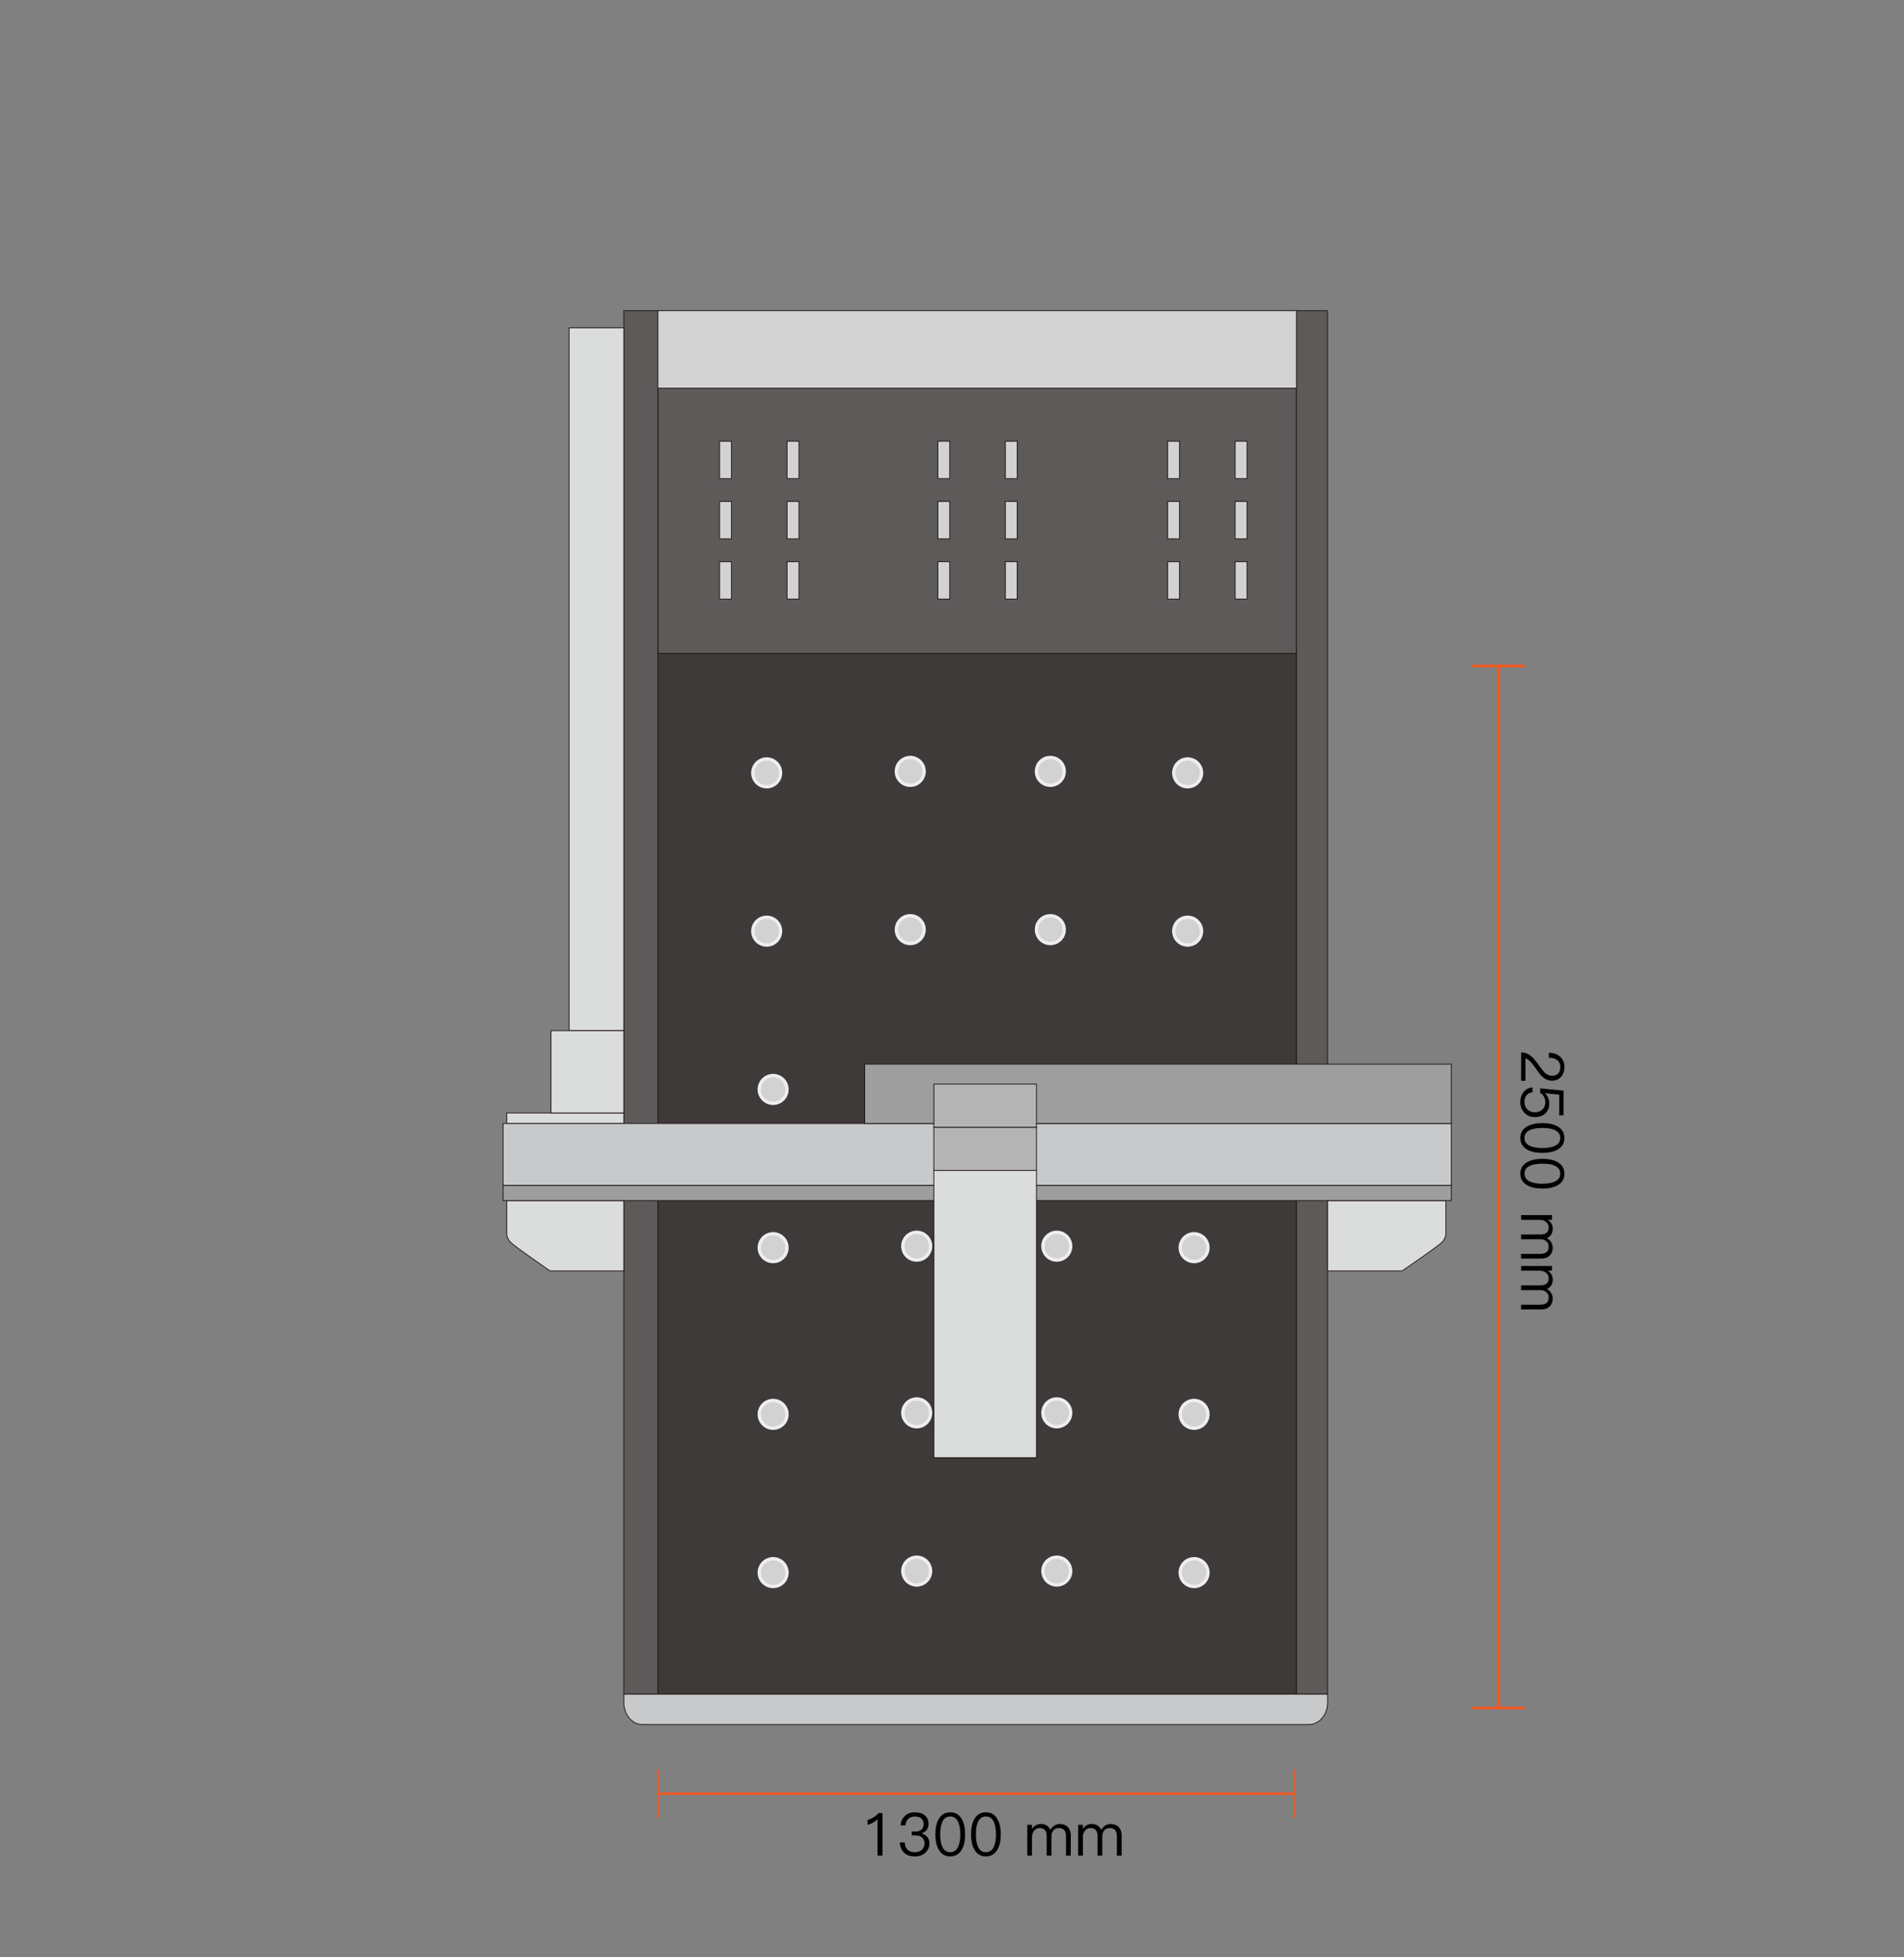 <?xml version="1.0" encoding="utf-8"?>
<!-- Generator: Adobe Illustrator 27.9.0, SVG Export Plug-In . SVG Version: 6.00 Build 0)  -->
<svg version="1.1" id="图层_1" xmlns="http://www.w3.org/2000/svg" xmlns:xlink="http://www.w3.org/1999/xlink" x="0px" y="0px"
	 viewBox="0 0 576 592" style="enable-background:new 0 0 576 592;" xml:space="preserve">
<rect x="0" y="0" width="576" height="592" fill="#808080" stroke="none"/>
<style type="text/css">
	.st0{fill:#F15A24;}
	.st1{fill:#5D5A5A;stroke:#231815;stroke-width:0.25;stroke-miterlimit:10;}
	.st2{fill:#3E3A39;stroke:#231815;stroke-width:0.25;stroke-miterlimit:10;}
	.st3{fill:#DBDCDC;stroke:#231815;stroke-width:0.25;stroke-miterlimit:10;}
	.st4{fill:#D2D2D3;stroke:#231815;stroke-width:0.25;stroke-miterlimit:10;}
	.st5{fill:#C8C9CA;stroke:#231815;stroke-width:0.25;stroke-miterlimit:10;}
	.st6{fill:#D2D2D3;stroke:#EEEEEF;stroke-miterlimit:10;}
	.st7{fill:#9E9E9F;stroke:#231815;stroke-width:0.25;stroke-miterlimit:10;}
	.st8{fill:#B4B4B5;stroke:#231815;stroke-width:0.25;stroke-miterlimit:10;}
</style>
<rect x="445.47" y="516.16" class="st0" width="16.05" height="0.84"/>
<rect x="445.47" y="201" class="st0" width="16.05" height="0.84"/>
<rect x="296.34" y="358.58" transform="matrix(-1.836970e-16 1 -1 -1.836970e-16 812.5 -94.5)" class="st0" width="314.31" height="0.84"/>
<rect x="191.84" y="542.24" transform="matrix(-1.836970e-16 1 -1 -1.836970e-16 741.758 343.242)" class="st0" width="14.83" height="0.52"/>
<rect x="384.32" y="542.24" transform="matrix(-1.836970e-16 1 -1 -1.836970e-16 934.242 150.758)" class="st0" width="14.83" height="0.52"/>
<rect x="199.52" y="542.11" transform="matrix(-1 -1.224647e-16 1.224647e-16 -1 591 1085)" class="st0" width="191.97" height="0.78"/>
<g>
	<path d="M266.96,548.38v12.85h-1.48v-11.05c-0.79,0.82-1.8,1.4-3.02,1.76v-1.48c0.56-0.16,1.16-0.42,1.8-0.79
		c0.59-0.36,1.1-0.79,1.55-1.3H266.96z"/>
	<path d="M279.78,549.06c0.74,0.64,1.12,1.49,1.12,2.56c0,1.45-0.7,2.41-2.11,2.88c0.77,0.24,1.34,0.61,1.73,1.1
		c0.43,0.5,0.65,1.13,0.65,1.89c0,1.16-0.41,2.12-1.22,2.86c-0.83,0.76-1.91,1.13-3.24,1.13c-1.2,0-2.2-0.31-2.99-0.94
		c-0.91-0.76-1.42-1.85-1.53-3.29h1.49c0.04,1.01,0.37,1.78,1.01,2.3c0.55,0.44,1.22,0.67,2.02,0.67c0.91,0,1.65-0.26,2.21-0.79
		c0.52-0.52,0.77-1.15,0.77-1.89c0-0.77-0.25-1.37-0.76-1.8c-0.49-0.42-1.19-0.63-2.09-0.63h-1.04v-1.15h0.99
		c0.85,0,1.51-0.19,1.96-0.58c0.46-0.4,0.68-0.95,0.68-1.67c0-0.71-0.22-1.27-0.67-1.67c-0.46-0.42-1.11-0.63-1.96-0.63
		c-0.88,0-1.55,0.23-2.02,0.68c-0.49,0.46-0.79,1.12-0.88,2h-1.46c0.11-1.24,0.56-2.21,1.37-2.92c0.74-0.7,1.73-1.04,2.97-1.04
		C278.04,548.13,279.03,548.44,279.78,549.06z"/>
	<path d="M290.94,550.16c0.68,1.15,1.03,2.7,1.03,4.64c0,1.94-0.34,3.49-1.03,4.64c-0.79,1.36-1.95,2.03-3.47,2.03
		c-1.54,0-2.69-0.68-3.47-2.03c-0.68-1.15-1.03-2.7-1.03-4.64c0-1.94,0.34-3.49,1.03-4.64c0.77-1.36,1.93-2.03,3.47-2.03
		C289,548.13,290.15,548.8,290.94,550.16z M284.98,551.24c-0.36,0.86-0.54,2.05-0.54,3.56c0,1.49,0.18,2.68,0.54,3.56
		c0.5,1.24,1.33,1.85,2.48,1.85s1.98-0.62,2.48-1.85c0.37-0.91,0.56-2.1,0.56-3.56c0-1.49-0.19-2.68-0.56-3.56
		c-0.5-1.24-1.33-1.85-2.48-1.85S285.48,550,284.98,551.24z"/>
	<path d="M301.73,550.16c0.68,1.15,1.03,2.7,1.03,4.64c0,1.94-0.34,3.49-1.03,4.64c-0.79,1.36-1.95,2.03-3.47,2.03
		c-1.54,0-2.69-0.68-3.47-2.03c-0.68-1.15-1.03-2.7-1.03-4.64c0-1.94,0.34-3.49,1.03-4.64c0.77-1.36,1.93-2.03,3.47-2.03
		C299.8,548.13,300.96,548.8,301.73,550.16z M295.78,551.24c-0.36,0.86-0.54,2.05-0.54,3.56c0,1.49,0.18,2.68,0.54,3.56
		c0.5,1.24,1.33,1.85,2.48,1.85s1.98-0.62,2.48-1.85c0.37-0.91,0.56-2.1,0.56-3.56c0-1.49-0.19-2.68-0.56-3.56
		c-0.5-1.24-1.33-1.85-2.48-1.85S296.28,550,295.78,551.24z"/>
	<path d="M317.75,553.44c0.36-0.62,0.79-1.07,1.3-1.33c0.46-0.29,1-0.43,1.64-0.43c0.96,0,1.75,0.31,2.36,0.92
		c0.59,0.65,0.88,1.49,0.88,2.54v6.1h-1.44v-5.87c0-0.82-0.17-1.43-0.52-1.84c-0.35-0.42-0.92-0.63-1.73-0.63
		c-0.64,0-1.15,0.23-1.53,0.68c-0.42,0.46-0.63,1.06-0.63,1.82v5.83h-1.44v-5.87c0-1.64-0.71-2.47-2.14-2.47
		c-0.67,0-1.22,0.26-1.64,0.79c-0.43,0.5-0.65,1.13-0.65,1.87v5.67h-1.44v-9.31h1.44v1.24c0.7-1,1.57-1.49,2.63-1.49
		C316.27,551.67,317.24,552.26,317.75,553.44z"/>
	<path d="M333.14,553.44c0.36-0.62,0.79-1.07,1.3-1.33c0.46-0.29,1-0.43,1.64-0.43c0.96,0,1.75,0.31,2.36,0.92
		c0.59,0.65,0.88,1.49,0.88,2.54v6.1h-1.44v-5.87c0-0.82-0.17-1.43-0.52-1.84c-0.35-0.42-0.92-0.63-1.73-0.63
		c-0.64,0-1.15,0.23-1.53,0.68c-0.42,0.46-0.63,1.06-0.63,1.82v5.83h-1.44v-5.87c0-1.64-0.71-2.47-2.14-2.47
		c-0.67,0-1.22,0.26-1.64,0.79c-0.43,0.5-0.65,1.13-0.65,1.87v5.67h-1.44v-9.31h1.44v1.24c0.7-1,1.57-1.49,2.63-1.49
		C331.66,551.67,332.63,552.26,333.14,553.44z"/>
</g>
<g>
	<path d="M472.25,325.7c-0.7,0.77-1.6,1.15-2.72,1.15c-1.1,0-2.11-0.42-3.02-1.26c-0.52-0.49-1.21-1.38-2.07-2.66
		c-1.09-1.63-2.08-2.57-2.95-2.81v6.75h-1.31v-8.57c1.19,0,2.25,0.43,3.19,1.28c0.62,0.55,1.39,1.48,2.29,2.79
		c0.73,1.02,1.27,1.69,1.6,2.02c0.72,0.66,1.49,0.99,2.3,0.99c0.78,0,1.39-0.23,1.82-0.7c0.43-0.47,0.65-1.12,0.65-1.96
		c0-0.9-0.3-1.58-0.9-2.03c-0.59-0.52-1.45-0.78-2.57-0.79v-1.48c1.43,0,2.57,0.4,3.44,1.21c0.86,0.79,1.3,1.84,1.3,3.15
		C473.27,323.95,472.93,324.93,472.25,325.7z"/>
	<path d="M473.02,329.87v7.47h-1.31v-6.26l-4.3-0.43v0.07c0.43,0.36,0.76,0.82,0.97,1.39c0.2,0.48,0.31,1.03,0.31,1.64
		c0,1.22-0.38,2.21-1.15,2.97c-0.8,0.77-1.89,1.15-3.26,1.15c-1.3,0-2.36-0.46-3.19-1.39c-0.78-0.88-1.17-1.94-1.17-3.2
		c0-1.14,0.31-2.11,0.92-2.9c0.68-0.89,1.61-1.38,2.79-1.48v1.46c-0.82,0.07-1.44,0.4-1.87,0.97c-0.38,0.52-0.58,1.17-0.58,1.96
		c0,0.9,0.29,1.64,0.86,2.23c0.59,0.59,1.33,0.88,2.21,0.88c1.01,0,1.8-0.28,2.38-0.83c0.56-0.52,0.85-1.25,0.85-2.2
		c0-0.61-0.13-1.16-0.4-1.64c-0.25-0.52-0.64-0.9-1.15-1.15v-1.4L473.02,329.87z"/>
	<path d="M471.24,347.66c-1.15,0.68-2.7,1.03-4.64,1.03c-1.94,0-3.49-0.34-4.64-1.03c-1.36-0.79-2.03-1.95-2.03-3.47
		c0-1.54,0.68-2.69,2.03-3.47c1.15-0.68,2.7-1.03,4.64-1.03c1.94,0,3.49,0.34,4.64,1.03c1.36,0.77,2.03,1.93,2.03,3.47
		C473.27,345.72,472.6,346.88,471.24,347.66z M470.16,341.7c-0.86-0.36-2.05-0.54-3.56-0.54c-1.49,0-2.68,0.18-3.56,0.54
		c-1.24,0.5-1.85,1.33-1.85,2.48c0,1.15,0.62,1.98,1.85,2.48c0.91,0.37,2.1,0.56,3.56,0.56c1.49,0,2.68-0.19,3.56-0.56
		c1.24-0.5,1.85-1.33,1.85-2.48C472.01,343.03,471.4,342.2,470.16,341.7z"/>
	<path d="M471.24,358.46c-1.15,0.68-2.7,1.03-4.64,1.03c-1.94,0-3.49-0.34-4.64-1.03c-1.36-0.79-2.03-1.95-2.03-3.47
		c0-1.54,0.68-2.69,2.03-3.47c1.15-0.68,2.7-1.03,4.64-1.03c1.94,0,3.49,0.34,4.64,1.03c1.36,0.77,2.03,1.93,2.03,3.47
		C473.27,356.52,472.6,357.67,471.24,358.46z M470.16,352.5c-0.86-0.36-2.05-0.54-3.56-0.54c-1.49,0-2.68,0.18-3.56,0.54
		c-1.24,0.5-1.85,1.33-1.85,2.48c0,1.15,0.62,1.98,1.85,2.48c0.91,0.37,2.1,0.56,3.56,0.56c1.49,0,2.68-0.19,3.56-0.56
		c1.24-0.5,1.85-1.33,1.85-2.48C472.01,353.83,471.4,353,470.16,352.5z"/>
	<path d="M467.96,374.48c0.62,0.36,1.07,0.79,1.33,1.3c0.29,0.46,0.43,1,0.43,1.64c0,0.96-0.31,1.75-0.92,2.36
		c-0.65,0.59-1.49,0.88-2.54,0.88h-6.1v-1.44h5.87c0.82,0,1.43-0.17,1.84-0.52c0.42-0.35,0.63-0.92,0.63-1.73
		c0-0.64-0.23-1.15-0.68-1.53c-0.46-0.42-1.06-0.63-1.82-0.63h-5.83v-1.44h5.87c1.64,0,2.47-0.71,2.47-2.14
		c0-0.67-0.26-1.22-0.79-1.64c-0.5-0.43-1.13-0.65-1.87-0.65h-5.67v-1.44h9.31v1.44h-1.24c1,0.7,1.49,1.57,1.49,2.63
		C469.73,372.99,469.14,373.96,467.96,374.48z"/>
	<path d="M467.96,389.87c0.62,0.36,1.07,0.79,1.33,1.3c0.29,0.46,0.43,1,0.43,1.64c0,0.96-0.31,1.75-0.92,2.36
		c-0.65,0.59-1.49,0.88-2.54,0.88h-6.1v-1.44h5.87c0.82,0,1.43-0.17,1.84-0.52c0.42-0.35,0.63-0.92,0.63-1.73
		c0-0.64-0.23-1.15-0.68-1.53c-0.46-0.42-1.06-0.63-1.82-0.63h-5.83v-1.44h5.87c1.64,0,2.47-0.71,2.47-2.14
		c0-0.67-0.26-1.22-0.79-1.64c-0.5-0.43-1.13-0.65-1.87-0.65h-5.67v-1.44h9.31v1.44h-1.24c1,0.7,1.49,1.57,1.49,2.63
		C469.73,388.38,469.14,389.35,467.96,389.87z"/>
</g>
<g>
	<rect x="199.02" y="93.95" class="st1" width="193.19" height="418.45"/>
	<rect x="199.02" y="197.62" class="st2" width="193.19" height="314.78"/>
	<rect x="392.21" y="93.95" class="st1" width="9.4" height="418.45"/>
	<rect x="188.72" y="93.95" class="st1" width="10.3" height="418.45"/>
	<rect x="172.16" y="99.15" class="st3" width="16.56" height="212.57"/>
	<rect x="199.02" y="93.95" class="st4" width="193.19" height="23.46"/>
	<path class="st5" d="M188.72,512.4v2.53c0,3.67,2.5,6.65,5.58,6.65h201.74c3.08,0,5.58-2.98,5.58-6.65v-2.53H188.72z"/>
	<path class="st3" d="M153.3,366.98v6.25c0,0-0.04,1.19,1.09,2.44c1.13,1.24,12,8.71,12,8.71h22.33v-21.25H153.3L153.3,366.98z"/>
	<rect x="153.3" y="336.62" class="st3" width="35.42" height="3.19"/>
	<rect x="166.69" y="311.72" class="st3" width="22.03" height="24.9"/>
	<g>
		<path class="st6" d="M236.14,233.76c0,2.32-1.88,4.2-4.2,4.2c-2.32,0-4.2-1.88-4.2-4.2c0-2.32,1.88-4.2,4.2-4.2
			C234.26,229.56,236.14,231.44,236.14,233.76z"/>
		<path class="st6" d="M279.57,233.31c0,2.32-1.88,4.2-4.2,4.2s-4.2-1.88-4.2-4.2c0-2.32,1.88-4.2,4.2-4.2
			S279.57,230.99,279.57,233.31z"/>
		<path class="st6" d="M321.95,233.31c0,2.32-1.88,4.2-4.2,4.2c-2.32,0-4.2-1.88-4.2-4.2c0-2.32,1.88-4.2,4.2-4.2
			C320.07,229.11,321.95,230.99,321.95,233.31z"/>
		<path class="st6" d="M363.49,233.76c0,2.32-1.88,4.2-4.2,4.2c-2.32,0-4.2-1.88-4.2-4.2c0-2.32,1.88-4.2,4.2-4.2
			C361.61,229.56,363.49,231.44,363.49,233.76z"/>
		<g>
			<path class="st6" d="M236.14,281.63c0,2.32-1.88,4.2-4.2,4.2c-2.32,0-4.2-1.88-4.2-4.2c0-2.32,1.88-4.2,4.2-4.2
				C234.26,277.43,236.14,279.31,236.14,281.63z"/>
			<circle class="st6" cx="275.37" cy="281.17" r="4.2"/>
			<circle class="st6" cx="317.75" cy="281.17" r="4.2"/>
			<path class="st6" d="M363.49,281.63c0,2.32-1.88,4.2-4.2,4.2c-2.32,0-4.2-1.88-4.2-4.2c0-2.32,1.88-4.2,4.2-4.2
				C361.61,277.43,363.49,279.31,363.49,281.63z"/>
		</g>
		<path class="st6" d="M238.09,329.5c0,2.32-1.88,4.2-4.2,4.2s-4.2-1.88-4.2-4.2c0-2.32,1.88-4.2,4.2-4.2
			S238.09,327.18,238.09,329.5z"/>
		<path class="st6" d="M281.52,329.04c0,2.32-1.88,4.2-4.2,4.2c-2.32,0-4.2-1.88-4.2-4.2c0-2.32,1.88-4.2,4.2-4.2
			C279.64,324.84,281.52,326.72,281.52,329.04z"/>
		<path class="st6" d="M323.9,329.04c0,2.32-1.88,4.2-4.2,4.2c-2.32,0-4.2-1.88-4.2-4.2c0-2.32,1.88-4.2,4.2-4.2
			C322.02,324.84,323.9,326.72,323.9,329.04z"/>
		<path class="st6" d="M365.44,329.5c0,2.32-1.88,4.2-4.2,4.2c-2.32,0-4.2-1.88-4.2-4.2c0-2.32,1.88-4.2,4.2-4.2
			C363.56,325.3,365.44,327.18,365.44,329.5z"/>
		<g>
			<circle class="st6" cx="233.89" cy="377.36" r="4.2"/>
			<circle class="st6" cx="277.32" cy="376.91" r="4.2"/>
			<circle class="st6" cx="319.7" cy="376.91" r="4.2"/>
			<circle class="st6" cx="361.24" cy="377.36" r="4.2"/>
		</g>
		<path class="st6" d="M238.09,427.77c0,2.32-1.88,4.2-4.2,4.2s-4.2-1.88-4.2-4.2c0-2.32,1.88-4.2,4.2-4.2
			S238.09,425.45,238.09,427.77z"/>
		<circle class="st6" cx="277.32" cy="427.32" r="4.2"/>
		<circle class="st6" cx="319.7" cy="427.32" r="4.2"/>
		<path class="st6" d="M365.44,427.77c0,2.32-1.88,4.2-4.2,4.2c-2.32,0-4.2-1.88-4.2-4.2c0-2.32,1.88-4.2,4.2-4.2
			C363.56,423.58,365.44,425.45,365.44,427.77z"/>
		<g>
			<circle class="st6" cx="233.89" cy="475.64" r="4.2"/>
			<circle class="st6" cx="277.32" cy="475.18" r="4.2"/>
			<circle class="st6" cx="319.7" cy="475.18" r="4.2"/>
			<circle class="st6" cx="361.24" cy="475.64" r="4.2"/>
		</g>
	</g>
	<rect x="152.19" y="339.81" class="st5" width="286.86" height="18.75"/>
	<rect x="261.6" y="321.86" class="st7" width="177.44" height="17.95"/>
	<path class="st3" d="M437.4,366.98v6.25c0,0,0.04,1.19-1.1,2.44c-1.14,1.24-12.12,8.71-12.12,8.71h-22.57v-21.25h35.79
		L437.4,366.98z"/>
	<rect x="152.19" y="358.56" class="st7" width="286.86" height="4.55"/>
	<rect x="282.51" y="340.94" class="st8" width="31.05" height="13.07"/>
	<rect x="282.51" y="327.87" class="st8" width="31.05" height="13.07"/>
	<rect x="282.51" y="354.01" class="st3" width="31.05" height="86.86"/>
	<g>
		<rect x="238.11" y="133.45" class="st4" width="3.59" height="11.31"/>
		<rect x="217.69" y="133.45" class="st4" width="3.59" height="11.31"/>
		<rect x="238.11" y="151.66" class="st4" width="3.59" height="11.31"/>
		<rect x="217.69" y="151.66" class="st4" width="3.59" height="11.31"/>
		<rect x="238.11" y="169.88" class="st4" width="3.59" height="11.31"/>
		<rect x="217.69" y="169.88" class="st4" width="3.59" height="11.31"/>
	</g>
	<g>
		<rect x="304.14" y="133.45" class="st4" width="3.59" height="11.31"/>
		<rect x="283.72" y="133.45" class="st4" width="3.59" height="11.31"/>
		<rect x="304.14" y="151.66" class="st4" width="3.59" height="11.31"/>
		<rect x="283.72" y="151.66" class="st4" width="3.59" height="11.31"/>
		<rect x="304.14" y="169.88" class="st4" width="3.59" height="11.31"/>
		<rect x="283.72" y="169.88" class="st4" width="3.59" height="11.31"/>
	</g>
	<g>
		<rect x="373.66" y="133.45" class="st4" width="3.59" height="11.31"/>
		<rect x="353.24" y="133.45" class="st4" width="3.59" height="11.31"/>
		<rect x="373.66" y="151.66" class="st4" width="3.59" height="11.31"/>
		<rect x="353.24" y="151.66" class="st4" width="3.59" height="11.31"/>
		<rect x="373.66" y="169.88" class="st4" width="3.59" height="11.31"/>
		<rect x="353.24" y="169.88" class="st4" width="3.59" height="11.31"/>
	</g>
</g>
</svg>
